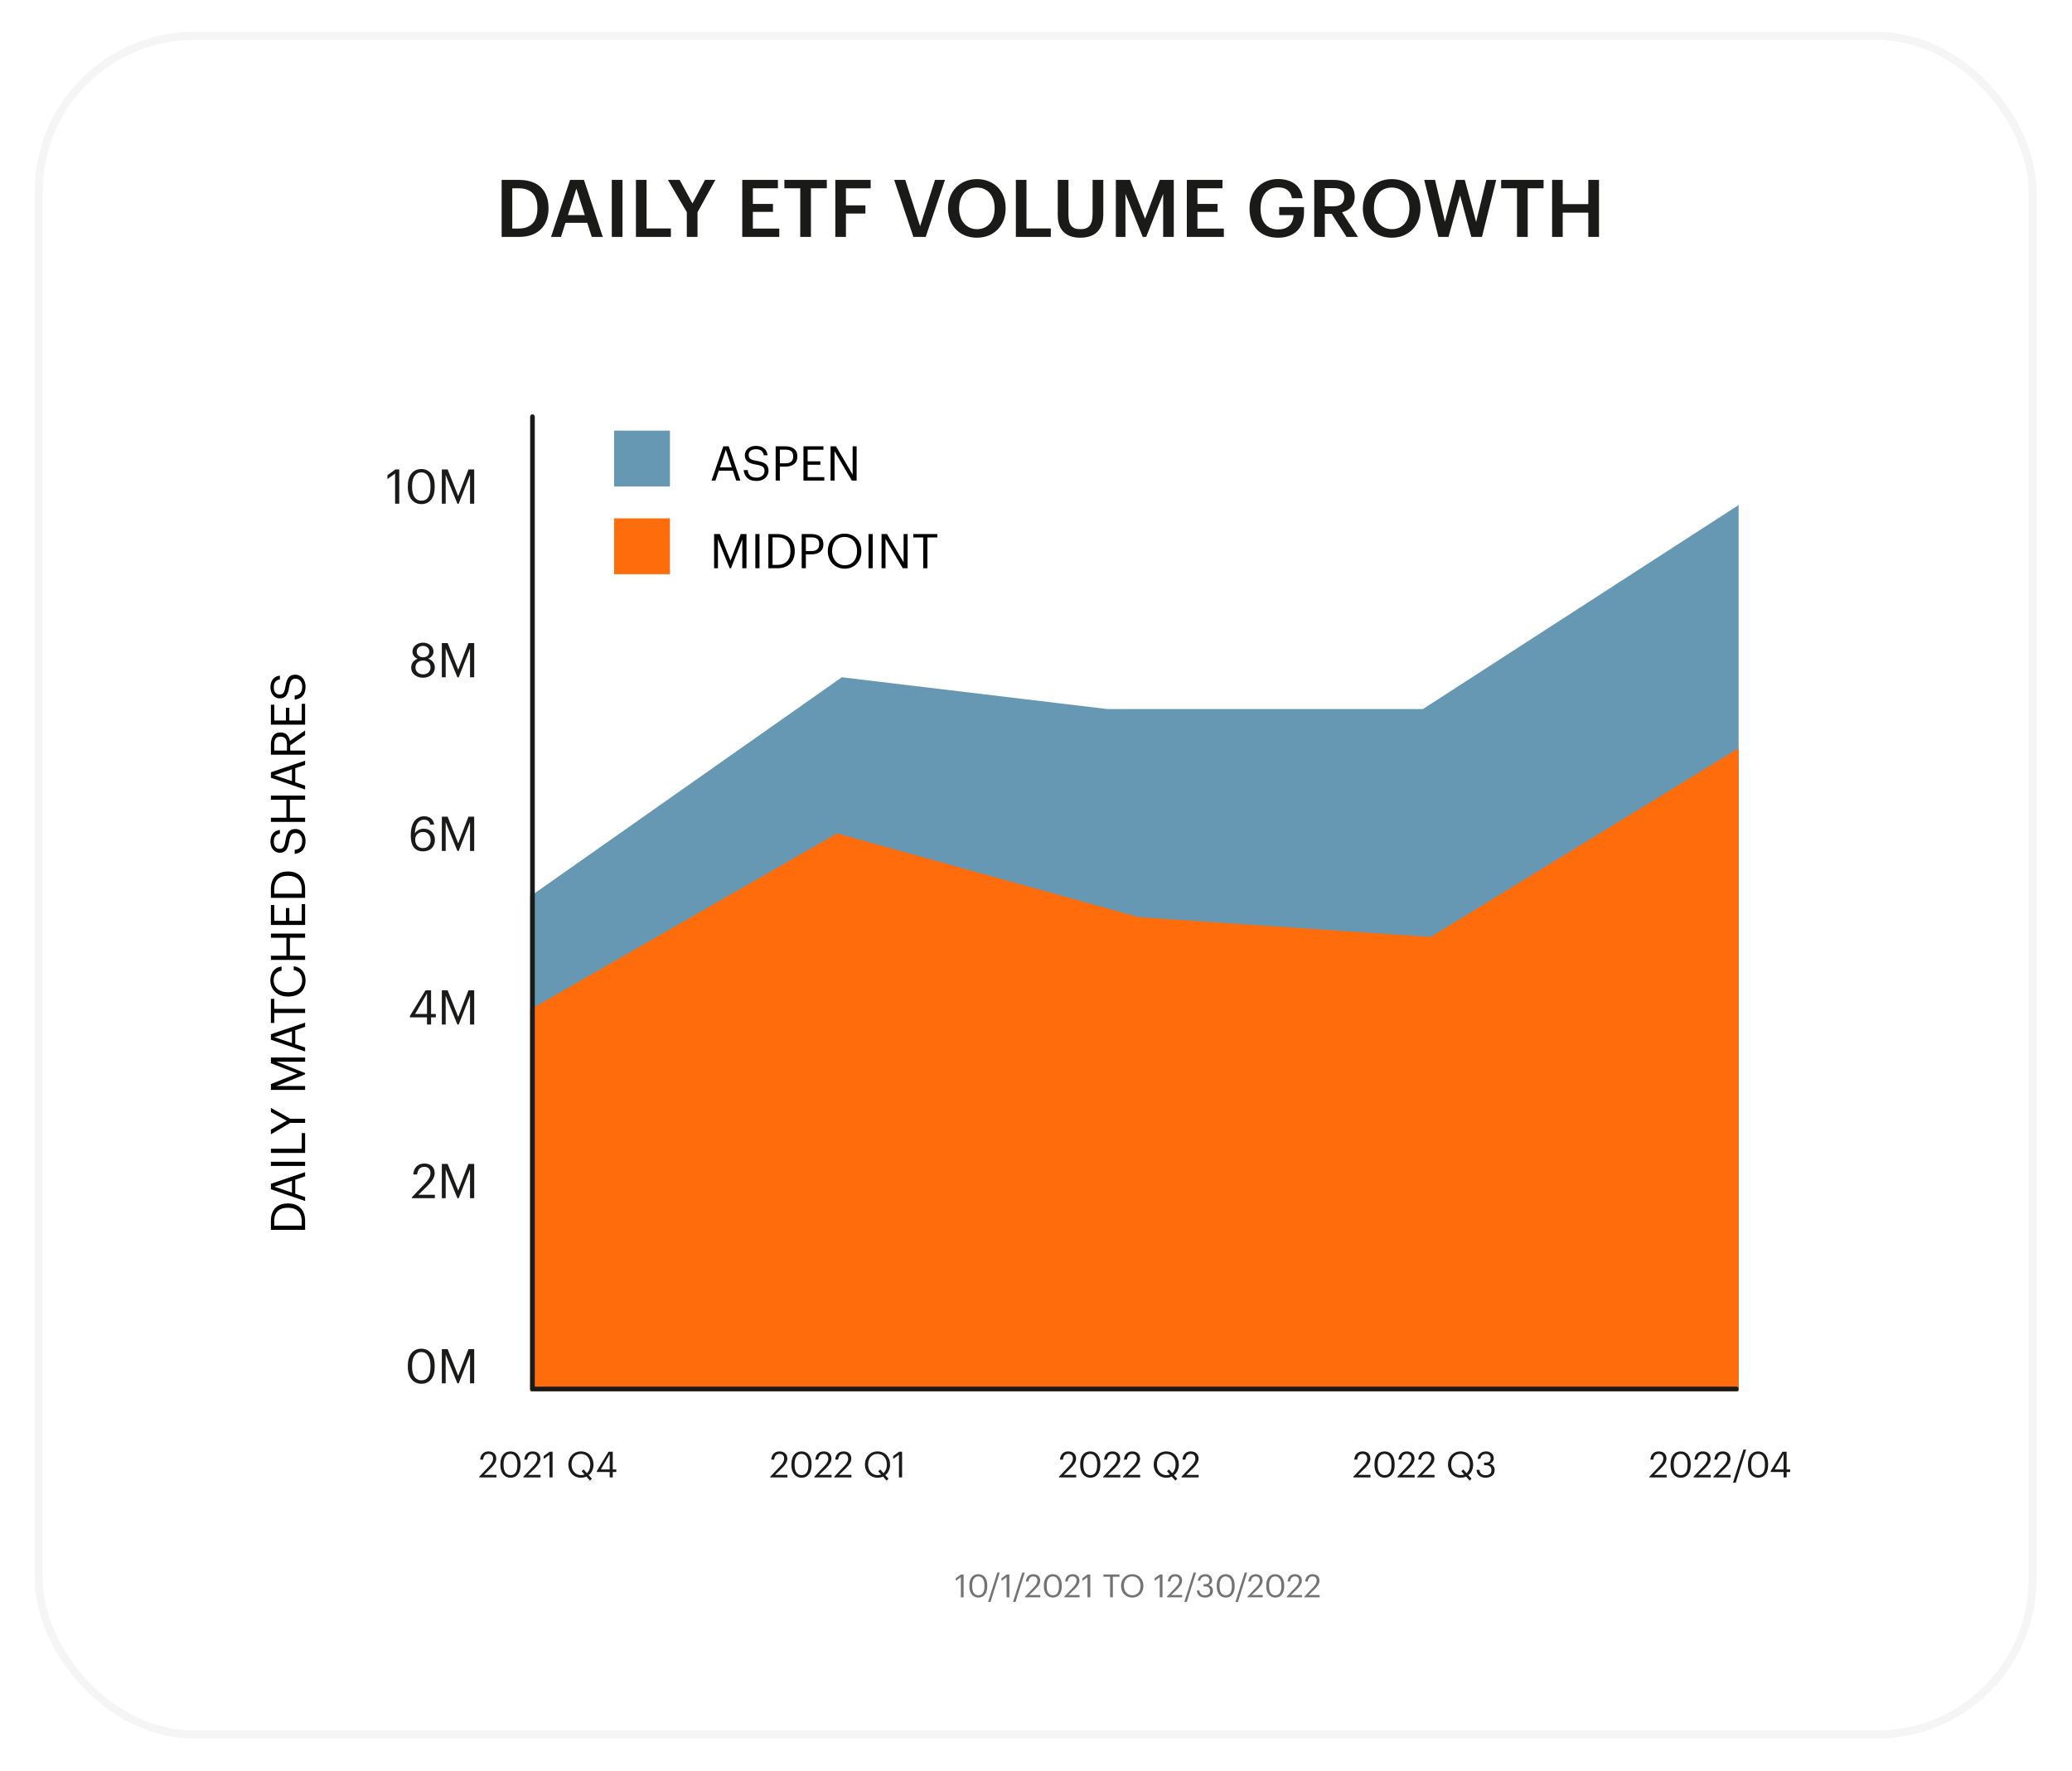 <svg width="179" height="153" viewBox="0 0 179 153" fill="none" xmlns="http://www.w3.org/2000/svg">
<g filter="url(#filter0_d_14041_9920)">
<rect x="3" width="172.939" height="147.446" rx="13.78" fill="white"/>
<rect x="3.345" y="0.344" width="172.25" height="146.757" rx="13.435" stroke="#F5F5F5" stroke-width="0.689"/>
</g>
<path d="M44.256 19.746V16.266H44.786C45.944 16.266 46.426 16.907 46.426 17.968V18.023C46.426 19.112 45.896 19.746 44.793 19.746H44.256ZM43.339 20.469H44.821C46.55 20.469 47.384 19.45 47.384 18.016V17.954C47.384 16.521 46.55 15.543 44.834 15.543H43.339V20.469ZM47.603 20.469H48.464L48.85 19.25H50.731L51.124 20.469H52.075L50.449 15.543H49.25L47.603 20.469ZM49.794 16.294L50.518 18.581H49.064L49.794 16.294ZM52.854 20.469H53.777V15.543H52.854V20.469ZM54.939 20.469H57.957V19.739H55.856V15.543H54.939V20.469ZM59.334 20.469H60.257V18.34L61.801 15.543H60.905L59.823 17.582L58.714 15.543H57.701L59.334 18.333V20.469ZM64.124 20.469H67.321V19.746H65.04V18.306H66.776V17.617H65.04V16.266H67.204V15.543H64.124V20.469ZM69.133 20.469H70.056V16.266H71.427V15.543H67.762V16.266H69.133V20.469ZM72.164 20.469H73.081V18.451H74.762V17.741H73.081V16.273H75.217V15.543H72.164V20.469ZM78.909 20.469H79.97L81.637 15.543H80.776L79.488 19.539L78.206 15.543H77.248L78.909 20.469ZM84.409 19.801C83.514 19.801 82.859 19.105 82.859 18.03V17.975C82.859 16.914 83.431 16.204 84.396 16.204C85.36 16.204 85.925 16.955 85.925 17.968V18.023C85.925 19.091 85.34 19.801 84.409 19.801ZM84.396 20.538C85.891 20.538 86.876 19.456 86.876 18.016V17.961C86.876 16.514 85.863 15.474 84.396 15.474C82.935 15.474 81.901 16.542 81.901 17.982V18.037C81.901 19.456 82.887 20.538 84.396 20.538ZM87.761 20.469H90.779V19.739H88.677V15.543H87.761V20.469ZM93.316 20.538C94.618 20.538 95.314 19.828 95.314 18.54V15.543H94.391V18.464C94.391 19.484 94.033 19.801 93.323 19.801C92.593 19.801 92.303 19.429 92.303 18.526V15.543H91.38V18.595C91.38 19.863 92.083 20.538 93.316 20.538ZM96.4 20.469H97.227V16.749L98.722 20.469H99.019L100.486 16.749V20.469H101.403V15.543H100.19L98.922 18.905L97.627 15.543H96.4V20.469ZM102.53 20.469H105.727V19.746H103.447V18.306H105.183V17.617H103.447V16.266H105.61V15.543H102.53V20.469ZM110.407 20.538C111.799 20.538 112.653 19.711 112.653 18.347V17.892H110.511V18.581H111.751C111.723 19.264 111.344 19.822 110.421 19.822C109.388 19.822 108.898 19.098 108.898 18.044V17.989C108.898 16.907 109.457 16.191 110.421 16.191C111.062 16.191 111.503 16.473 111.613 17.128H112.529C112.399 15.949 111.462 15.467 110.407 15.467C108.967 15.467 107.948 16.514 107.948 17.982V18.037C107.948 19.491 108.83 20.538 110.407 20.538ZM113.538 20.469H114.454V18.478H115.04L116.329 20.469H117.321L115.936 18.34C116.549 18.182 117.031 17.789 117.031 17.017V16.99C117.031 15.984 116.273 15.543 115.192 15.543H113.538V20.469ZM114.454 17.823V16.253H115.192C115.777 16.253 116.129 16.445 116.129 17.011V17.038C116.129 17.562 115.805 17.823 115.192 17.823H114.454ZM120.246 19.801C119.35 19.801 118.695 19.105 118.695 18.03V17.975C118.695 16.914 119.267 16.204 120.232 16.204C121.196 16.204 121.761 16.955 121.761 17.968V18.023C121.761 19.091 121.176 19.801 120.246 19.801ZM120.232 20.538C121.727 20.538 122.712 19.456 122.712 18.016V17.961C122.712 16.514 121.699 15.474 120.232 15.474C118.771 15.474 117.738 16.542 117.738 17.982V18.037C117.738 19.456 118.723 20.538 120.232 20.538ZM124.263 20.469H125.138L126.137 16.88L127.108 20.469H128.025L129.258 15.543H128.404L127.522 19.181L126.543 15.543H125.786L124.828 19.16L123.973 15.543H123.036L124.263 20.469ZM131.055 20.469H131.979V16.266H133.35V15.543H129.684V16.266H131.055V20.469ZM134.087 20.469H135.003V18.375H137.215V20.469H138.138V15.543H137.215V17.637H135.003V15.543H134.087V20.469Z" fill="#1A1A19"/>
<path d="M26.065 105.893H23.692V105.492C23.692 104.678 24.172 104.347 24.854 104.347H24.887C25.611 104.347 26.065 104.727 26.065 105.488V105.893ZM26.359 106.253V105.48C26.359 104.446 25.71 103.975 24.891 103.975H24.854C24.031 103.975 23.403 104.454 23.403 105.471V106.253H26.359ZM26.359 103.763V103.424L25.507 103.139V101.919L26.359 101.63V101.274L23.403 102.275V102.746L26.359 103.763ZM23.701 102.527L25.222 102.014V103.04L23.701 102.527ZM26.359 100.733V100.374H23.403V100.733H26.359ZM26.359 99.608V97.896H26.065V99.248H23.403V99.608H26.359ZM26.359 97.015V96.656H25.073L23.403 95.721V96.081L24.776 96.825L23.403 97.598V98.003L25.069 97.015H26.359ZM26.359 94.162V93.831H23.87L26.359 92.818V92.706L23.87 91.727H26.359V91.367H23.403V91.863L25.706 92.748L23.403 93.661V94.162H26.359ZM26.359 90.844V90.505L25.507 90.22V89.001L26.359 88.711V88.356L23.403 89.356V89.827L26.359 90.844ZM23.701 89.608L25.222 89.096V90.121L23.701 89.608ZM26.359 87.518V87.159H23.697V86.299H23.403V88.378H23.697V87.518H26.359ZM26.396 84.718C26.396 84.057 26.061 83.585 25.379 83.482V83.817C25.859 83.891 26.103 84.226 26.103 84.71C26.103 85.346 25.648 85.727 24.895 85.727H24.862C24.118 85.727 23.643 85.317 23.643 84.706C23.643 84.201 23.874 83.941 24.325 83.866V83.511C23.684 83.573 23.358 84.094 23.358 84.71C23.358 85.512 23.99 86.099 24.866 86.099H24.9C25.809 86.099 26.396 85.574 26.396 84.718ZM26.359 82.934V82.575H25.044L25.044 81.02H26.359V80.661H23.403V81.02H24.742L24.742 82.575H23.403V82.934H26.359ZM26.359 79.915V78.116H26.065V79.555H24.995V78.455H24.701V79.555H23.697V78.191H23.403V79.915H26.359ZM26.065 77.213H23.692V76.812C23.692 75.998 24.172 75.667 24.854 75.667H24.887C25.611 75.667 26.065 76.048 26.065 76.808V77.213ZM26.359 77.573V76.8C26.359 75.766 25.71 75.295 24.891 75.295H24.854C24.031 75.295 23.403 75.775 23.403 76.792V77.573H26.359ZM26.396 72.646C26.396 72.059 26.02 71.624 25.524 71.624C24.966 71.624 24.767 71.972 24.664 72.629C24.573 73.233 24.424 73.34 24.135 73.34C23.858 73.34 23.655 73.129 23.655 72.724C23.655 72.315 23.808 72.1 24.18 72.03V71.707C23.655 71.765 23.366 72.133 23.366 72.724C23.366 73.282 23.713 73.675 24.168 73.675C24.693 73.675 24.887 73.307 24.982 72.687C25.073 72.125 25.214 71.972 25.549 71.972C25.884 71.972 26.107 72.265 26.107 72.646C26.107 73.241 25.809 73.381 25.458 73.427V73.774C25.962 73.72 26.396 73.435 26.396 72.646ZM26.359 71.009V70.649H25.044V69.095H26.359V68.735H23.403V69.095H24.742V70.649H23.403V71.009H26.359ZM26.359 68.212V67.873L25.507 67.588V66.368L26.359 66.079V65.724L23.403 66.724V67.195L26.359 68.212ZM23.701 66.976L25.222 66.463V67.489L23.701 66.976ZM26.359 65.203V64.844H25.073V64.389L26.359 63.508V63.107L25.048 64.013C24.97 63.608 24.73 63.281 24.242 63.281H24.226C23.635 63.281 23.403 63.748 23.403 64.314V65.203H26.359ZM24.788 64.844H23.692V64.29C23.692 63.889 23.825 63.641 24.226 63.641H24.242C24.606 63.641 24.788 63.868 24.788 64.29V64.844ZM26.359 62.608V60.809H26.065V62.248H24.995V61.148H24.701V62.248H23.697V60.884H23.403V62.608H26.359ZM26.396 59.311C26.396 58.724 26.02 58.29 25.524 58.29C24.966 58.29 24.767 58.637 24.664 59.294C24.573 59.898 24.424 60.005 24.135 60.005C23.858 60.005 23.655 59.795 23.655 59.389C23.655 58.98 23.808 58.765 24.18 58.695V58.373C23.655 58.43 23.366 58.798 23.366 59.389C23.366 59.948 23.713 60.34 24.168 60.34C24.693 60.34 24.887 59.972 24.982 59.352C25.073 58.79 25.214 58.637 25.549 58.637C25.884 58.637 26.107 58.931 26.107 59.311C26.107 59.906 25.809 60.047 25.458 60.092V60.44C25.962 60.386 26.396 60.101 26.396 59.311Z" fill="black"/>
<path d="M34.132 43.517H34.492V40.561H34.157L33.471 41.057V41.392L34.132 40.917V43.517ZM36.408 43.257C35.916 43.257 35.602 42.868 35.602 42.12V41.954C35.602 41.227 35.899 40.813 36.4 40.813C36.9 40.813 37.189 41.26 37.189 41.946V42.111C37.189 42.86 36.925 43.257 36.408 43.257ZM36.408 43.554C37.135 43.554 37.553 42.975 37.553 42.116V41.95C37.553 41.107 37.127 40.524 36.4 40.524C35.676 40.524 35.234 41.086 35.234 41.959V42.124C35.234 42.984 35.701 43.554 36.408 43.554ZM38.172 43.517H38.502V41.028L39.515 43.517H39.627L40.606 41.028V43.517H40.966V40.561H40.47L39.585 42.864L38.672 40.561H38.172V43.517ZM36.545 58.554C37.045 58.554 37.562 58.261 37.562 57.67C37.562 57.289 37.339 57.033 36.996 56.909C37.269 56.789 37.45 56.582 37.45 56.285C37.45 55.822 37.004 55.524 36.545 55.524C36.09 55.524 35.636 55.813 35.636 56.293C35.636 56.582 35.801 56.806 36.082 56.913C35.768 57.025 35.524 57.281 35.524 57.678C35.524 58.265 36.062 58.554 36.545 58.554ZM36.545 58.261C36.202 58.261 35.892 58.054 35.892 57.666C35.892 57.273 36.202 57.07 36.553 57.07C36.905 57.07 37.194 57.269 37.194 57.657C37.194 58.05 36.909 58.261 36.545 58.261ZM36.557 56.785C36.256 56.785 35.999 56.607 35.999 56.297C35.999 55.991 36.239 55.805 36.545 55.805C36.851 55.805 37.087 56.004 37.087 56.289C37.087 56.603 36.872 56.785 36.557 56.785ZM38.172 58.517H38.502V56.028L39.515 58.517H39.627L40.606 56.028V58.517H40.966V55.561H40.47L39.585 57.864L38.672 55.561H38.172V58.517ZM36.55 73.554C37.175 73.554 37.572 73.157 37.572 72.566C37.572 72.025 37.191 71.599 36.604 71.599C36.261 71.599 35.984 71.76 35.843 72C35.86 71.219 36.174 70.818 36.621 70.818C36.951 70.818 37.1 70.966 37.166 71.239H37.51C37.431 70.764 37.104 70.524 36.645 70.524C35.968 70.524 35.488 71.078 35.488 72.141V72.211C35.488 72.951 35.744 73.554 36.55 73.554ZM36.55 73.273C36.154 73.273 35.868 73.017 35.868 72.533C35.868 72.149 36.149 71.88 36.546 71.88C36.947 71.88 37.204 72.157 37.204 72.583C37.204 73 36.939 73.273 36.55 73.273ZM38.172 73.517H38.502V71.028L39.515 73.517H39.627L40.606 71.028V73.517H40.966V70.561H40.47L39.585 72.864L38.672 70.561H38.172V73.517ZM36.889 88.517H37.241V87.897H37.65V87.603H37.241V85.561H36.761L35.409 87.781V87.897H36.889V88.517ZM35.864 87.603L36.889 85.834V87.603H35.864ZM38.172 88.517H38.502V86.028L39.515 88.517H39.627L40.606 86.028V88.517H40.966V85.561H40.47L39.585 87.864L38.672 85.561H38.172V88.517ZM35.589 103.517H37.569V103.224H36.143L36.957 102.43C37.321 102.074 37.553 101.719 37.553 101.355C37.553 100.847 37.205 100.524 36.66 100.524C36.097 100.524 35.746 100.892 35.701 101.471H36.035C36.093 101.008 36.317 100.813 36.66 100.813C36.995 100.813 37.189 101.012 37.189 101.343C37.189 101.644 37.032 101.913 36.763 102.198L35.589 103.434V103.517ZM38.172 103.517H38.502V101.028L39.515 103.517H39.627L40.606 101.028V103.517H40.966V100.561H40.47L39.585 102.864L38.672 100.561H38.172V103.517ZM36.408 119.257C35.916 119.257 35.602 118.868 35.602 118.12V117.954C35.602 117.227 35.899 116.813 36.4 116.813C36.9 116.813 37.189 117.26 37.189 117.946V118.112C37.189 118.86 36.925 119.257 36.408 119.257ZM36.408 119.554C37.135 119.554 37.553 118.976 37.553 118.116V117.95C37.553 117.107 37.127 116.524 36.4 116.524C35.676 116.524 35.234 117.086 35.234 117.959V118.124C35.234 118.984 35.701 119.554 36.408 119.554ZM38.172 119.517H38.502V117.028L39.515 119.517H39.627L40.606 117.028V119.517H40.966V116.561H40.47L39.585 118.864L38.672 116.561H38.172V119.517Z" fill="#1A1A19"/>
<path d="M41.399 127.642H42.884V127.422H41.815L42.425 126.827C42.698 126.56 42.872 126.293 42.872 126.021C42.872 125.639 42.611 125.397 42.202 125.397C41.781 125.397 41.517 125.673 41.483 126.107H41.734C41.778 125.76 41.945 125.614 42.202 125.614C42.453 125.614 42.599 125.763 42.599 126.011C42.599 126.238 42.481 126.439 42.28 126.653L41.399 127.58V127.642ZM44.108 127.447C43.74 127.447 43.504 127.155 43.504 126.594V126.47C43.504 125.924 43.727 125.614 44.102 125.614C44.477 125.614 44.694 125.949 44.694 126.464V126.588C44.694 127.149 44.496 127.447 44.108 127.447ZM44.108 127.67C44.654 127.67 44.967 127.236 44.967 126.591V126.467C44.967 125.834 44.648 125.397 44.102 125.397C43.56 125.397 43.228 125.819 43.228 126.473V126.597C43.228 127.242 43.578 127.67 44.108 127.67ZM45.211 127.642H46.696V127.422H45.627L46.238 126.827C46.51 126.56 46.684 126.293 46.684 126.021C46.684 125.639 46.424 125.397 46.014 125.397C45.593 125.397 45.329 125.673 45.295 126.107H45.546C45.59 125.76 45.757 125.614 46.014 125.614C46.266 125.614 46.411 125.763 46.411 126.011C46.411 126.238 46.293 126.439 46.092 126.653L45.211 127.58V127.642ZM47.468 127.642H47.737V125.425H47.486L46.971 125.797V126.048L47.468 125.692V127.642ZM50.971 127.918L51.136 127.76L50.857 127.45C51.117 127.245 51.272 126.917 51.272 126.541V126.517C51.272 125.893 50.841 125.397 50.19 125.397C49.539 125.397 49.099 125.893 49.099 126.523V126.548C49.099 127.168 49.542 127.67 50.196 127.67C50.367 127.67 50.525 127.636 50.661 127.571L50.971 127.918ZM50.196 127.447C49.734 127.447 49.378 127.081 49.378 126.545V126.52C49.378 125.993 49.675 125.614 50.19 125.614C50.702 125.614 50.993 126.017 50.993 126.514V126.538C50.993 126.855 50.888 127.112 50.699 127.273L50.416 126.954L50.252 127.112L50.5 127.391C50.41 127.428 50.308 127.447 50.196 127.447ZM52.672 127.642H52.936V127.177H53.243V126.957H52.936V125.425H52.576L51.562 127.09V127.177H52.672V127.642ZM51.903 126.957L52.672 125.63V126.957H51.903ZM66.542 127.642H68.028V127.422H66.958L67.569 126.827C67.841 126.56 68.015 126.293 68.015 126.021C68.015 125.639 67.755 125.397 67.345 125.397C66.924 125.397 66.66 125.673 66.626 126.107H66.877C66.921 125.76 67.088 125.614 67.345 125.614C67.597 125.614 67.742 125.763 67.742 126.011C67.742 126.238 67.624 126.439 67.423 126.653L66.542 127.58V127.642ZM69.252 127.447C68.883 127.447 68.647 127.155 68.647 126.594V126.47C68.647 125.924 68.87 125.614 69.246 125.614C69.621 125.614 69.838 125.949 69.838 126.464V126.588C69.838 127.149 69.639 127.447 69.252 127.447ZM69.252 127.67C69.797 127.67 70.111 127.236 70.111 126.591V126.467C70.111 125.834 69.791 125.397 69.246 125.397C68.703 125.397 68.371 125.819 68.371 126.473V126.597C68.371 127.242 68.722 127.67 69.252 127.67ZM70.354 127.642H71.84V127.422H70.77L71.381 126.827C71.654 126.56 71.827 126.293 71.827 126.021C71.827 125.639 71.567 125.397 71.157 125.397C70.736 125.397 70.472 125.673 70.438 126.107H70.689C70.733 125.76 70.9 125.614 71.157 125.614C71.409 125.614 71.554 125.763 71.554 126.011C71.554 126.238 71.436 126.439 71.235 126.653L70.354 127.58V127.642ZM72.071 127.642H73.556V127.422H72.487L73.097 126.827C73.37 126.56 73.544 126.293 73.544 126.021C73.544 125.639 73.284 125.397 72.874 125.397C72.453 125.397 72.189 125.673 72.155 126.107H72.406C72.45 125.76 72.617 125.614 72.874 125.614C73.125 125.614 73.271 125.763 73.271 126.011C73.271 126.238 73.153 126.439 72.952 126.653L72.071 127.58V127.642ZM76.593 127.918L76.757 127.76L76.478 127.45C76.739 127.245 76.894 126.917 76.894 126.541V126.517C76.894 125.893 76.463 125.397 75.811 125.397C75.16 125.397 74.72 125.893 74.72 126.523V126.548C74.72 127.168 75.163 127.67 75.818 127.67C75.988 127.67 76.146 127.636 76.283 127.571L76.593 127.918ZM75.818 127.447C75.356 127.447 74.999 127.081 74.999 126.545V126.52C74.999 125.993 75.297 125.614 75.811 125.614C76.323 125.614 76.615 126.017 76.615 126.514V126.538C76.615 126.855 76.509 127.112 76.32 127.273L76.038 126.954L75.874 127.112L76.122 127.391C76.032 127.428 75.929 127.447 75.818 127.447ZM77.661 127.642H77.931V125.425H77.68L77.165 125.797V126.048L77.661 125.692V127.642ZM91.489 127.642H92.974V127.422H91.904L92.515 126.827C92.788 126.56 92.962 126.293 92.962 126.021C92.962 125.639 92.701 125.397 92.292 125.397C91.87 125.397 91.607 125.673 91.573 126.107H91.824C91.867 125.76 92.034 125.614 92.292 125.614C92.543 125.614 92.689 125.763 92.689 126.011C92.689 126.238 92.571 126.439 92.369 126.653L91.489 127.58V127.642ZM94.198 127.447C93.829 127.447 93.593 127.155 93.593 126.594V126.47C93.593 125.924 93.817 125.614 94.192 125.614C94.567 125.614 94.784 125.949 94.784 126.464V126.588C94.784 127.149 94.586 127.447 94.198 127.447ZM94.198 127.67C94.744 127.67 95.057 127.236 95.057 126.591V126.467C95.057 125.834 94.737 125.397 94.192 125.397C93.649 125.397 93.317 125.819 93.317 126.473V126.597C93.317 127.242 93.668 127.67 94.198 127.67ZM95.301 127.642H96.786V127.422H95.716L96.327 126.827C96.6 126.56 96.773 126.293 96.773 126.021C96.773 125.639 96.513 125.397 96.104 125.397C95.682 125.397 95.419 125.673 95.385 126.107H95.636C95.679 125.76 95.847 125.614 96.104 125.614C96.355 125.614 96.501 125.763 96.501 126.011C96.501 126.238 96.383 126.439 96.181 126.653L95.301 127.58V127.642ZM97.018 127.642H98.503V127.422H97.433L98.044 126.827C98.317 126.56 98.49 126.293 98.49 126.021C98.49 125.639 98.23 125.397 97.821 125.397C97.399 125.397 97.135 125.673 97.101 126.107H97.352C97.396 125.76 97.563 125.614 97.821 125.614C98.072 125.614 98.218 125.763 98.218 126.011C98.218 126.238 98.1 126.439 97.898 126.653L97.018 127.58V127.642ZM101.539 127.918L101.704 127.76L101.424 127.45C101.685 127.245 101.84 126.917 101.84 126.541V126.517C101.84 125.893 101.409 125.397 100.758 125.397C100.107 125.397 99.666 125.893 99.666 126.523V126.548C99.666 127.168 100.11 127.67 100.764 127.67C100.935 127.67 101.093 127.636 101.229 127.571L101.539 127.918ZM100.764 127.447C100.302 127.447 99.946 127.081 99.946 126.545V126.52C99.946 125.993 100.243 125.614 100.758 125.614C101.269 125.614 101.561 126.017 101.561 126.514V126.538C101.561 126.855 101.456 127.112 101.266 127.273L100.984 126.954L100.82 127.112L101.068 127.391C100.978 127.428 100.876 127.447 100.764 127.447ZM102.068 127.642H103.553V127.422H102.483L103.094 126.827C103.367 126.56 103.541 126.293 103.541 126.021C103.541 125.639 103.28 125.397 102.871 125.397C102.449 125.397 102.186 125.673 102.152 126.107H102.403C102.446 125.76 102.614 125.614 102.871 125.614C103.122 125.614 103.268 125.763 103.268 126.011C103.268 126.238 103.15 126.439 102.949 126.653L102.068 127.58V127.642ZM116.913 127.642H118.399V127.422H117.329L117.94 126.827C118.213 126.56 118.386 126.293 118.386 126.021C118.386 125.639 118.126 125.397 117.717 125.397C117.295 125.397 117.031 125.673 116.997 126.107H117.248C117.292 125.76 117.459 125.614 117.717 125.614C117.968 125.614 118.113 125.763 118.113 126.011C118.113 126.238 117.996 126.439 117.794 126.653L116.913 127.58V127.642ZM119.623 127.447C119.254 127.447 119.018 127.155 119.018 126.594V126.47C119.018 125.924 119.241 125.614 119.617 125.614C119.992 125.614 120.209 125.949 120.209 126.464V126.588C120.209 127.149 120.01 127.447 119.623 127.447ZM119.623 127.67C120.168 127.67 120.482 127.236 120.482 126.591V126.467C120.482 125.834 120.162 125.397 119.617 125.397C119.074 125.397 118.742 125.819 118.742 126.473V126.597C118.742 127.242 119.093 127.67 119.623 127.67ZM120.726 127.642H122.211V127.422H121.141L121.752 126.827C122.025 126.56 122.198 126.293 122.198 126.021C122.198 125.639 121.938 125.397 121.529 125.397C121.107 125.397 120.843 125.673 120.809 126.107H121.06C121.104 125.76 121.271 125.614 121.529 125.614C121.78 125.614 121.925 125.763 121.925 126.011C121.925 126.238 121.808 126.439 121.606 126.653L120.726 127.58V127.642ZM122.442 127.642H123.927V127.422H122.858L123.469 126.827C123.741 126.56 123.915 126.293 123.915 126.021C123.915 125.639 123.655 125.397 123.245 125.397C122.824 125.397 122.56 125.673 122.526 126.107H122.777C122.821 125.76 122.988 125.614 123.245 125.614C123.496 125.614 123.642 125.763 123.642 126.011C123.642 126.238 123.524 126.439 123.323 126.653L122.442 127.58V127.642ZM126.964 127.918L127.128 127.76L126.849 127.45C127.11 127.245 127.265 126.917 127.265 126.541V126.517C127.265 125.893 126.834 125.397 126.183 125.397C125.532 125.397 125.091 125.893 125.091 126.523V126.548C125.091 127.168 125.535 127.67 126.189 127.67C126.359 127.67 126.517 127.636 126.654 127.571L126.964 127.918ZM126.189 127.447C125.727 127.447 125.37 127.081 125.37 126.545V126.52C125.37 125.993 125.668 125.614 126.183 125.614C126.694 125.614 126.986 126.017 126.986 126.514V126.538C126.986 126.855 126.88 127.112 126.691 127.273L126.409 126.954L126.245 127.112L126.493 127.391C126.403 127.428 126.3 127.447 126.189 127.447ZM128.333 127.67C128.792 127.67 129.121 127.428 129.121 127.025C129.121 126.718 128.953 126.535 128.693 126.467C128.894 126.383 129.043 126.234 129.043 125.983C129.043 125.676 128.798 125.397 128.376 125.397C127.955 125.397 127.666 125.686 127.651 126.036H127.887C127.914 125.785 128.1 125.617 128.376 125.617C128.646 125.617 128.779 125.779 128.779 125.99C128.779 126.231 128.652 126.368 128.364 126.368H128.209V126.594H128.376C128.69 126.594 128.845 126.74 128.845 127.025C128.845 127.286 128.686 127.453 128.339 127.453C127.989 127.453 127.831 127.251 127.806 126.988H127.558C127.573 127.375 127.862 127.67 128.333 127.67ZM142.493 127.642H143.978V127.422H142.908L143.519 126.827C143.792 126.56 143.965 126.293 143.965 126.021C143.965 125.639 143.705 125.397 143.296 125.397C142.874 125.397 142.61 125.673 142.576 126.107H142.827C142.871 125.76 143.038 125.614 143.296 125.614C143.547 125.614 143.693 125.763 143.693 126.011C143.693 126.238 143.575 126.439 143.373 126.653L142.493 127.58V127.642ZM145.202 127.447C144.833 127.447 144.597 127.155 144.597 126.594V126.47C144.597 125.924 144.821 125.614 145.196 125.614C145.571 125.614 145.788 125.949 145.788 126.464V126.588C145.788 127.149 145.59 127.447 145.202 127.447ZM145.202 127.67C145.748 127.67 146.061 127.236 146.061 126.591V126.467C146.061 125.834 145.741 125.397 145.196 125.397C144.653 125.397 144.321 125.819 144.321 126.473V126.597C144.321 127.242 144.672 127.67 145.202 127.67ZM146.305 127.642H147.79V127.422H146.72L147.331 126.827C147.604 126.56 147.777 126.293 147.777 126.021C147.777 125.639 147.517 125.397 147.108 125.397C146.686 125.397 146.423 125.673 146.388 126.107H146.64C146.683 125.76 146.85 125.614 147.108 125.614C147.359 125.614 147.505 125.763 147.505 126.011C147.505 126.238 147.387 126.439 147.185 126.653L146.305 127.58V127.642ZM148.021 127.642H149.507V127.422H148.437L149.048 126.827C149.321 126.56 149.494 126.293 149.494 126.021C149.494 125.639 149.234 125.397 148.825 125.397C148.403 125.397 148.139 125.673 148.105 126.107H148.356C148.4 125.76 148.567 125.614 148.825 125.614C149.076 125.614 149.221 125.763 149.221 126.011C149.221 126.238 149.104 126.439 148.902 126.653L148.021 127.58V127.642ZM149.713 128.101H149.949L150.851 125.236H150.615L149.713 128.101ZM151.887 127.447C151.518 127.447 151.283 127.155 151.283 126.594V126.47C151.283 125.924 151.506 125.614 151.881 125.614C152.256 125.614 152.473 125.949 152.473 126.464V126.588C152.473 127.149 152.275 127.447 151.887 127.447ZM151.887 127.67C152.433 127.67 152.746 127.236 152.746 126.591V126.467C152.746 125.834 152.427 125.397 151.881 125.397C151.339 125.397 151.007 125.819 151.007 126.473V126.597C151.007 127.242 151.357 127.67 151.887 127.67ZM154.083 127.642H154.347V127.177H154.654V126.957H154.347V125.425H153.987L152.973 127.09V127.177H154.083V127.642ZM153.314 126.957L154.083 125.63V126.957H153.314Z" fill="#1A1A19"/>
<path d="M61.47 41.517H61.809L62.094 40.666H63.314L63.603 41.517H63.959L62.958 38.561H62.487L61.47 41.517ZM62.706 38.859L63.219 40.38H62.194L62.706 38.859ZM65.373 41.554C65.96 41.554 66.394 41.178 66.394 40.682C66.394 40.124 66.047 39.925 65.39 39.822C64.786 39.731 64.679 39.582 64.679 39.293C64.679 39.016 64.89 38.813 65.295 38.813C65.704 38.813 65.919 38.966 65.989 39.339H66.312C66.254 38.813 65.886 38.524 65.295 38.524C64.737 38.524 64.344 38.871 64.344 39.326C64.344 39.851 64.712 40.045 65.332 40.141C65.894 40.231 66.047 40.372 66.047 40.707C66.047 41.042 65.754 41.265 65.373 41.265C64.778 41.265 64.638 40.967 64.592 40.616H64.245C64.299 41.12 64.584 41.554 65.373 41.554ZM67.01 41.517H67.37V40.314H67.849C68.412 40.314 68.883 40.07 68.883 39.442V39.425C68.883 38.809 68.416 38.561 67.849 38.561H67.01V41.517ZM67.37 40.029V38.851H67.874C68.275 38.851 68.523 39.008 68.523 39.425V39.442C68.523 39.822 68.296 40.029 67.874 40.029H67.37ZM69.412 41.517H71.211V41.224H69.772V40.153H70.872V39.859H69.772V38.855H71.136V38.561H69.412V41.517ZM71.754 41.517H72.097V38.983L73.589 41.517H74.003V38.561H73.66V41.005L72.221 38.561H71.754V41.517Z" fill="black"/>
<path d="M61.693 49.096H62.024V46.607L63.037 49.096H63.148L64.128 46.607V49.096H64.488V46.14H63.992L63.107 48.443L62.194 46.14H61.693V49.096ZM65.255 49.096H65.614V46.14H65.255V49.096ZM66.74 48.802V46.429H67.141C67.956 46.429 68.286 46.909 68.286 47.591V47.624C68.286 48.347 67.906 48.802 67.145 48.802H66.74ZM66.38 49.096H67.153C68.187 49.096 68.658 48.447 68.658 47.628V47.591C68.658 46.768 68.179 46.14 67.162 46.14H66.38V49.096ZM69.259 49.096H69.619V47.893H70.098C70.66 47.893 71.132 47.649 71.132 47.02V47.004C71.132 46.388 70.665 46.14 70.098 46.14H69.259V49.096ZM69.619 47.608V46.429H70.123C70.524 46.429 70.772 46.586 70.772 47.004V47.02C70.772 47.401 70.545 47.608 70.123 47.608H69.619ZM72.98 48.835C72.364 48.835 71.888 48.347 71.888 47.632V47.599C71.888 46.896 72.285 46.392 72.972 46.392C73.654 46.392 74.042 46.929 74.042 47.591V47.624C74.042 48.339 73.637 48.835 72.98 48.835ZM72.98 49.133C73.84 49.133 74.414 48.463 74.414 47.628V47.595C74.414 46.764 73.84 46.103 72.972 46.103C72.103 46.103 71.516 46.764 71.516 47.603V47.636C71.516 48.463 72.108 49.133 72.98 49.133ZM75.032 49.096H75.392V46.14H75.032V49.096ZM76.158 49.096H76.501V46.562L77.994 49.096H78.407V46.14H78.064V48.583L76.626 46.14H76.158V49.096ZM79.757 49.096H80.117V46.433H80.977V46.14H78.898V46.433H79.757V49.096Z" fill="black"/>
<rect x="53.053" y="37.206" width="4.823" height="4.823" fill="#6698B3"/>
<rect x="53.053" y="44.785" width="4.823" height="4.823" fill="#FF6C0C"/>
<path d="M83.008 138H83.247V136.029H83.024L82.567 136.36V136.583L83.008 136.266V138ZM84.525 137.826C84.197 137.826 83.987 137.567 83.987 137.068V136.958C83.987 136.473 84.186 136.198 84.519 136.198C84.853 136.198 85.046 136.495 85.046 136.953V137.063C85.046 137.562 84.869 137.826 84.525 137.826ZM84.525 138.025C85.01 138.025 85.288 137.639 85.288 137.066V136.955C85.288 136.393 85.004 136.005 84.519 136.005C84.037 136.005 83.742 136.379 83.742 136.961V137.071C83.742 137.644 84.053 138.025 84.525 138.025ZM85.359 138.408H85.568L86.37 135.861H86.161L85.359 138.408ZM86.959 138H87.198V136.029H86.975L86.518 136.36V136.583L86.959 136.266V138ZM87.517 138.408H87.727L88.529 135.861H88.319L87.517 138.408ZM88.554 138H89.874V137.804H88.924L89.466 137.275C89.709 137.038 89.863 136.801 89.863 136.559C89.863 136.22 89.632 136.005 89.268 136.005C88.893 136.005 88.659 136.25 88.629 136.636H88.852C88.89 136.327 89.039 136.198 89.268 136.198C89.491 136.198 89.621 136.33 89.621 136.55C89.621 136.752 89.516 136.931 89.337 137.121L88.554 137.945V138ZM90.963 137.826C90.635 137.826 90.425 137.567 90.425 137.068V136.958C90.425 136.473 90.624 136.198 90.957 136.198C91.29 136.198 91.483 136.495 91.483 136.953V137.063C91.483 137.562 91.307 137.826 90.963 137.826ZM90.963 138.025C91.448 138.025 91.726 137.639 91.726 137.066V136.955C91.726 136.393 91.442 136.005 90.957 136.005C90.475 136.005 90.18 136.379 90.18 136.961V137.071C90.18 137.644 90.491 138.025 90.963 138.025ZM91.943 138H93.263V137.804H92.312L92.855 137.275C93.097 137.038 93.252 136.801 93.252 136.559C93.252 136.22 93.02 136.005 92.656 136.005C92.282 136.005 92.047 136.25 92.017 136.636H92.24C92.279 136.327 92.428 136.198 92.656 136.198C92.88 136.198 93.009 136.33 93.009 136.55C93.009 136.752 92.904 136.931 92.725 137.121L91.943 137.945V138ZM93.948 138H94.188V136.029H93.965L93.507 136.36V136.583L93.948 136.266V138ZM95.9 138H96.139V136.225H96.713V136.029H95.326V136.225H95.9V138ZM97.822 137.826C97.411 137.826 97.094 137.501 97.094 137.024V137.002C97.094 136.534 97.359 136.198 97.816 136.198C98.271 136.198 98.53 136.556 98.53 136.997V137.019C98.53 137.496 98.26 137.826 97.822 137.826ZM97.822 138.025C98.395 138.025 98.778 137.578 98.778 137.022V137C98.778 136.446 98.395 136.005 97.816 136.005C97.237 136.005 96.846 136.446 96.846 137.005V137.027C96.846 137.578 97.24 138.025 97.822 138.025ZM100.19 138H100.429V136.029H100.206L99.749 136.36V136.583L100.19 136.266V138ZM100.811 138H102.131V137.804H101.18L101.723 137.275C101.966 137.038 102.12 136.801 102.12 136.559C102.12 136.22 101.888 136.005 101.525 136.005C101.15 136.005 100.916 136.25 100.885 136.636H101.109C101.147 136.327 101.296 136.198 101.525 136.198C101.748 136.198 101.877 136.33 101.877 136.55C101.877 136.752 101.773 136.931 101.594 137.121L100.811 137.945V138ZM102.315 138.408H102.524L103.326 135.861H103.117L102.315 138.408ZM104.085 138.025C104.493 138.025 104.785 137.81 104.785 137.452C104.785 137.179 104.636 137.016 104.405 136.955C104.584 136.881 104.716 136.749 104.716 136.526C104.716 136.253 104.498 136.005 104.124 136.005C103.749 136.005 103.492 136.261 103.479 136.572H103.688C103.713 136.349 103.878 136.2 104.124 136.2C104.363 136.2 104.482 136.344 104.482 136.531C104.482 136.746 104.369 136.867 104.113 136.867H103.975V137.068H104.124C104.402 137.068 104.54 137.198 104.54 137.452C104.54 137.683 104.399 137.832 104.09 137.832C103.779 137.832 103.639 137.653 103.616 137.418H103.396C103.41 137.763 103.666 138.025 104.085 138.025ZM105.897 137.826C105.569 137.826 105.36 137.567 105.36 137.068V136.958C105.36 136.473 105.558 136.198 105.892 136.198C106.225 136.198 106.418 136.495 106.418 136.953V137.063C106.418 137.562 106.242 137.826 105.897 137.826ZM105.897 138.025C106.382 138.025 106.661 137.639 106.661 137.066V136.955C106.661 136.393 106.377 136.005 105.892 136.005C105.409 136.005 105.114 136.379 105.114 136.961V137.071C105.114 137.644 105.426 138.025 105.897 138.025ZM106.731 138.408H106.941L107.743 135.861H107.533L106.731 138.408ZM107.768 138H109.088V137.804H108.137L108.68 137.275C108.923 137.038 109.077 136.801 109.077 136.559C109.077 136.22 108.846 136.005 108.482 136.005C108.107 136.005 107.873 136.25 107.843 136.636H108.066C108.104 136.327 108.253 136.198 108.482 136.198C108.705 136.198 108.835 136.33 108.835 136.55C108.835 136.752 108.73 136.931 108.551 137.121L107.768 137.945V138ZM110.176 137.826C109.848 137.826 109.639 137.567 109.639 137.068V136.958C109.639 136.473 109.837 136.198 110.171 136.198C110.504 136.198 110.697 136.495 110.697 136.953V137.063C110.697 137.562 110.521 137.826 110.176 137.826ZM110.176 138.025C110.661 138.025 110.94 137.639 110.94 137.066V136.955C110.94 136.393 110.656 136.005 110.171 136.005C109.689 136.005 109.394 136.379 109.394 136.961V137.071C109.394 137.644 109.705 138.025 110.176 138.025ZM111.157 138H112.477V137.804H111.526L112.069 137.275C112.311 137.038 112.466 136.801 112.466 136.559C112.466 136.22 112.234 136.005 111.87 136.005C111.496 136.005 111.261 136.25 111.231 136.636H111.454C111.493 136.327 111.642 136.198 111.87 136.198C112.094 136.198 112.223 136.33 112.223 136.55C112.223 136.752 112.118 136.931 111.939 137.121L111.157 137.945V138ZM112.683 138H114.003V137.804H113.052L113.595 137.275C113.837 137.038 113.992 136.801 113.992 136.559C113.992 136.22 113.76 136.005 113.396 136.005C113.022 136.005 112.787 136.25 112.757 136.636H112.98C113.019 136.327 113.168 136.198 113.396 136.198C113.62 136.198 113.749 136.33 113.749 136.55C113.749 136.752 113.645 136.931 113.465 137.121L112.683 137.945V138Z" fill="#737373"/>
<path d="M46 77.55V120H150V44L122.989 61.459H95.633L72.778 58.721L46 77.55Z" fill="#6698B3" stroke="#6698B3" stroke-width="0.4"/>
<path d="M46 87.344V120H150V65L123.653 81.156L98.347 79.438L72.347 72.219L46 87.344Z" fill="#FF6C0C" stroke="#FF6C0C" stroke-width="0.4"/>
<path d="M46 36V120H150" stroke="#1A1A19" stroke-width="0.4" stroke-linecap="round" stroke-linejoin="round"/>
<defs>
<filter id="filter0_d_14041_9920" x="0.244" y="0" width="178.451" height="152.958" filterUnits="userSpaceOnUse" color-interpolation-filters="sRGB">
<feFlood flood-opacity="0" result="BackgroundImageFix"/>
<feColorMatrix in="SourceAlpha" type="matrix" values="0 0 0 0 0 0 0 0 0 0 0 0 0 0 0 0 0 0 127 0" result="hardAlpha"/>
<feOffset dy="2.756"/>
<feGaussianBlur stdDeviation="1.378"/>
<feComposite in2="hardAlpha" operator="out"/>
<feColorMatrix type="matrix" values="0 0 0 0 0 0 0 0 0 0 0 0 0 0 0 0 0 0 0.25 0"/>
<feBlend mode="normal" in2="BackgroundImageFix" result="effect1_dropShadow_14041_9920"/>
<feBlend mode="normal" in="SourceGraphic" in2="effect1_dropShadow_14041_9920" result="shape"/>
</filter>
</defs>
</svg>
